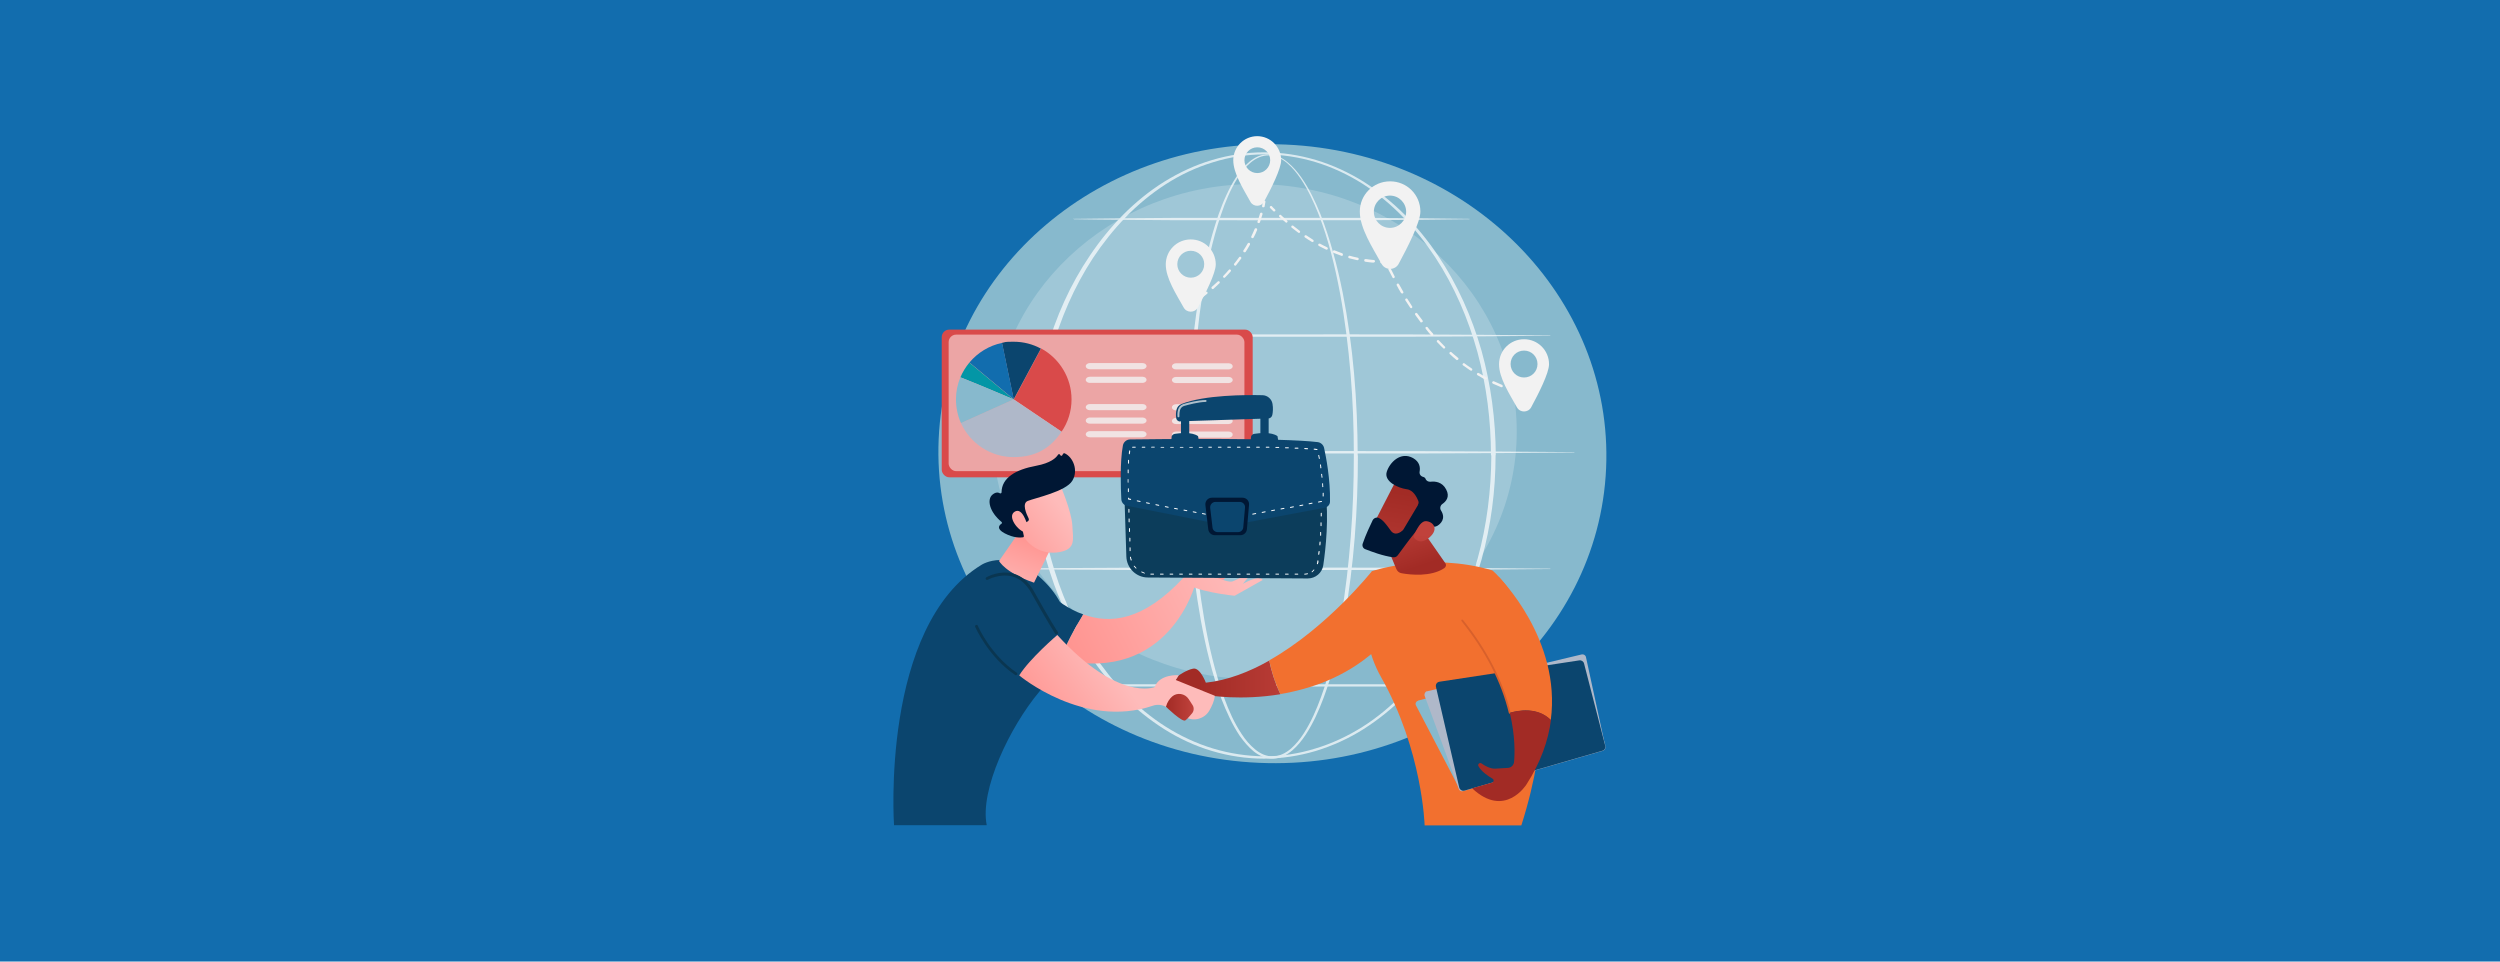 <?xml version="1.0" encoding="UTF-8"?><svg xmlns="http://www.w3.org/2000/svg" xmlns:xlink="http://www.w3.org/1999/xlink" viewBox="0 0 1300 500"><defs><linearGradient id="g" x1="623.4" y1="353" x2="681.9" y2="353" gradientUnits="userSpaceOnUse"><stop offset="0" stop-color="#a22b25"/><stop offset="1" stop-color="#c0423c"/></linearGradient><linearGradient id="h" x1="643.6" y1="297" x2="551.9" y2="342.6" gradientUnits="userSpaceOnUse"><stop offset="0" stop-color="#febbba"/><stop offset="1" stop-color="#ff928e"/></linearGradient><linearGradient id="i" x1="642.3" y1="285.5" x2="628.7" y2="299.6" xlink:href="#h"/><linearGradient id="j" x1="644" y1="296.4" x2="552.3" y2="342.1" xlink:href="#h"/><linearGradient id="k" x1="525.1" y1="311.2" x2="537.3" y2="277.9" xlink:href="#h"/><linearGradient id="l" x1="584" y1="354.3" x2="541.5" y2="385.6" xlink:href="#h"/><linearGradient id="m" x1="552.2" y1="263.9" x2="516.5" y2="291.2" xlink:href="#h"/><linearGradient id="n" x1="547.8" y1="258.1" x2="512" y2="285.4" xlink:href="#h"/><linearGradient id="o" x1="606.3" y1="367.8" x2="620.7" y2="367.8" xlink:href="#g"/><linearGradient id="p" x1="738.2" y1="294.5" x2="728.8" y2="266.4" xlink:href="#g"/><linearGradient id="q" x1="789.9" y1="355" x2="801.9" y2="241" xlink:href="#g"/><linearGradient id="r" x1="3099.5" y1="3629.7" x2="3065.8" y2="3674.3" gradientTransform="translate(5498 23) rotate(-133.3) scale(1 -1)" xlink:href="#g"/><linearGradient id="s" x1="3050.1" y1="3665" x2="3077.2" y2="3637.3" gradientTransform="translate(5498 23) rotate(-133.3) scale(1 -1)" xlink:href="#g"/></defs><g style="isolation:isolate;"><g id="a"><rect x="0" y="0" width="1300" height="500" style="fill:#126dae;"/><g><g><ellipse cx="661.8" cy="236" rx="160.9" ry="173.7" transform="translate(397 886.8) rotate(-87.5)" style="fill:#87b9cd;"/><ellipse cx="652.4" cy="224.4" rx="136.3" ry="128.7" style="fill:#fff; opacity:.2;"/><g style="opacity:.7;"><path d="m706.1,236.8c0,28.4-2,56.8-7,84.8-1.3,7-2.7,13.9-4.5,20.8-1.8,6.9-3.8,13.7-6.3,20.4-2.5,6.7-5.4,13.2-9.3,19.2-2,3-4.2,5.8-7,8.2-1.4,1.2-2.9,2.2-4.6,3-1.7.8-3.5,1.2-5.4,1.3-1.9,0-3.7-.3-5.4-1-1.7-.7-3.3-1.7-4.7-2.8-2.8-2.3-5.1-5.1-7.2-8-4-6-6.9-12.5-9.5-19.1-2.5-6.7-4.6-13.5-6.3-20.4-1.8-6.9-3.2-13.8-4.5-20.8-2.5-14-4.3-28.1-5.5-42.2-1.2-14.2-1.7-28.3-1.8-42.5,0-7.1.2-14.2.4-21.3.3-7.1.7-14.2,1.2-21.3,1-14.2,2.6-28.3,4.9-42.3,1.2-7,2.5-14,4.2-20.9,1.6-6.9,3.6-13.8,5.9-20.5,1.2-3.3,2.5-6.7,4-9.9,1.5-3.2,3.1-6.4,5.1-9.4,2-3,4.2-5.8,7-8.1,1.4-1.1,2.9-2.1,4.6-2.8,1.7-.7,3.5-1,5.3-.9,1.8,0,3.6.5,5.3,1.2,1.7.7,3.2,1.7,4.6,2.9,2.8,2.3,5.1,5,7.2,8,4.1,5.9,7.1,12.3,9.8,18.9,2.6,6.6,4.8,13.4,6.7,20.2,1.9,6.8,3.5,13.8,4.9,20.7,5.5,27.9,7.7,56.3,7.8,84.7Zm-2.1,0c0-14.1-.5-28.3-1.7-42.4-1.2-14.1-2.9-28.1-5.5-42-1.3-6.9-2.8-13.9-4.6-20.7-1.8-6.8-3.9-13.6-6.5-20.2-2.6-6.6-5.6-13-9.5-18.8-2-2.9-4.2-5.6-6.9-7.9-1.3-1.1-2.8-2.1-4.4-2.8-1.6-.7-3.3-1.2-5-1.2-1.7,0-3.5.3-5.1,1-1.6.7-3.1,1.6-4.4,2.7-2.7,2.2-4.9,5-6.8,8-1.9,3-3.5,6.1-4.9,9.3-1.4,3.2-2.7,6.5-3.8,9.9-2.3,6.7-4.1,13.5-5.7,20.4-1.6,6.9-2.8,13.8-3.9,20.8-2.2,14-3.6,28.1-4.5,42.2-.9,14.1-1.2,28.3-1.2,42.4,0,14.1.4,28.3,1.5,42.4,1.1,14.1,2.7,28.2,5.1,42.1,1.2,7,2.6,13.9,4.3,20.7,1.7,6.9,3.7,13.6,6.1,20.3,2.4,6.6,5.3,13.1,9.2,18.9,1.9,2.9,4.2,5.6,6.9,7.8,1.3,1.1,2.8,2,4.4,2.7,1.6.6,3.3,1,5,.9,1.7,0,3.4-.5,4.9-1.2,1.5-.7,3-1.7,4.3-2.8,2.6-2.3,4.8-5,6.7-8,3.8-5.9,6.6-12.4,9-19,2.4-6.6,4.4-13.4,6-20.3,1.7-6.9,3.1-13.8,4.3-20.7,2.4-13.9,4-28,5.1-42.1,1.1-14.1,1.6-28.2,1.6-42.4Z" style="fill:#fff; mix-blend-mode:soft-light;"/><path d="m777.7,236.8c0,18.3-2.4,36.6-7.3,54.2-5,17.6-12.5,34.5-22.7,49.7-5.1,7.6-10.9,14.7-17.3,21.2-6.4,6.5-13.6,12.3-21.3,17.2-7.7,4.9-16.1,8.7-24.9,11.4-8.8,2.6-17.9,4-27,4-9.1,0-18.3-1.4-27-4-8.8-2.6-17.1-6.5-24.9-11.4-7.7-4.9-14.9-10.7-21.3-17.1-6.5-6.5-12.2-13.6-17.3-21.2-10.2-15.2-17.7-32.1-22.7-49.7-2.5-8.8-4.3-17.8-5.5-26.9-1.2-9.1-1.8-18.2-1.9-27.4,0-9.1.7-18.3,1.9-27.4,1.2-9.1,3.1-18,5.5-26.9,5-17.6,12.5-34.5,22.8-49.7,5.1-7.6,10.9-14.7,17.3-21.2,6.5-6.5,13.6-12.3,21.3-17.1,7.8-4.8,16.1-8.7,24.9-11.3,8.7-2.6,17.9-4,27-4,9.1,0,18.3,1.4,27,4,8.7,2.6,17.1,6.5,24.8,11.3,7.7,4.9,14.9,10.7,21.3,17.1,6.4,6.5,12.2,13.6,17.3,21.2,10.2,15.2,17.7,32.1,22.7,49.6,4.9,17.6,7.3,35.9,7.4,54.2Zm-2.4,0c0-18.1-2.3-36.2-7-53.6-4.8-17.4-12-34.2-21.9-49.3-5-7.6-10.6-14.7-16.9-21.1-6.3-6.5-13.3-12.3-20.9-17.2-7.6-4.8-15.9-8.7-24.5-11.3-8.6-2.6-17.7-4-26.7-4-9,0-18.1,1.4-26.7,4.1-8.6,2.6-16.9,6.5-24.5,11.4-7.6,4.9-14.6,10.7-20.9,17.2-6.3,6.5-11.9,13.6-16.9,21.1-9.9,15.1-17.1,31.9-21.9,49.3-2.4,8.7-4.1,17.6-5.3,26.5-1.2,9-1.7,18-1.8,27,0,9,.6,18.1,1.8,27,1.2,8.9,2.9,17.8,5.3,26.5,4.8,17.4,12,34.2,21.9,49.3,5,7.5,10.6,14.7,16.9,21.1,6.3,6.5,13.3,12.3,20.9,17.1,7.6,4.8,15.9,8.7,24.5,11.3,8.6,2.6,17.6,4,26.7,4.1,9,0,18.1-1.4,26.7-4.1,8.6-2.6,16.9-6.5,24.5-11.3,7.6-4.8,14.6-10.7,20.9-17.1,6.3-6.5,12-13.6,16.9-21.1,9.9-15.1,17.2-31.9,22-49.3,4.8-17.4,7-35.5,7.1-53.6Z" style="fill:#fff; mix-blend-mode:soft-light;"/><path d="m516.5,174.4l36.2-.3,36.2-.2h72.4c0-.1,72.4,0,72.4,0l36.2.2,36.2.3c0,0,.1,0,.1.1,0,0,0,.1-.1.1l-36.2.3-36.2.2h-72.4c0,.1-72.4,0-72.4,0l-36.2-.2-36.2-.3c0,0-.2,0-.2-.2,0,0,0-.2.2-.2Z" style="fill:#fff; mix-blend-mode:soft-light;"/><path d="m558.5,113.8c8.6-.1,17.1-.2,25.7-.3l25.7-.2c8.6,0,17.1,0,25.7,0h25.7s51.4,0,51.4,0l25.7.2c8.6.1,17.1.2,25.7.3,0,0,.1,0,.1.1,0,0,0,.1-.1.1-8.6.1-17.1.2-25.7.3l-25.7.2h-51.4c0,.1-25.7,0-25.7,0-8.6,0-17.1,0-25.7,0l-25.7-.2c-8.6,0-17.1-.2-25.7-.3,0,0-.2,0-.2-.2,0,0,0-.2.2-.2Z" style="fill:#fff; mix-blend-mode:soft-light;"/><path d="m504,235.1l39.3-.3,39.3-.2h78.7c0-.1,78.7,0,78.7,0l39.3.2,39.3.3c0,0,.1,0,.1.1,0,0,0,.1-.1.1l-39.3.3-39.3.2h-78.7c0,.1-78.7,0-78.7,0l-39.3-.2-39.3-.3c0,0-.2,0-.2-.2,0,0,0-.2.2-.2Z" style="fill:#fff; mix-blend-mode:soft-light;"/><path d="m516.5,295.7l36.2-.3,36.2-.2h72.4c0-.1,72.4,0,72.4,0l36.2.2,36.2.3c0,0,.1,0,.1.1,0,0,0,.1-.1.1l-36.2.3-36.2.2h-72.4c0,.1-72.4,0-72.4,0l-36.2-.2-36.2-.3c0,0-.2,0-.2-.2,0,0,0-.2.2-.2Z" style="fill:#fff; mix-blend-mode:soft-light;"/><path d="m769.3,357h-205.6c-.3,0-.6-.2-.6-.6s.2-.6.6-.6h205.6c.3,0,.6.2.6.6s-.2.6-.6.6Z" style="fill:#fff; mix-blend-mode:soft-light;"/></g></g><g><g><path d="m618.8,159.4c-.2,0-.4-.1-.6-.3-.2-.3-.1-.7.2-.9.6-.4,1.2-.8,1.8-1.3.3-.2.7-.1.9.2.2.3.1.7-.2.9-.6.4-1.2.9-1.8,1.3-.1,0-.2.1-.4.1Z" style="fill:#f2f2f2;"/><path d="m624,155.6c-.2,0-.4,0-.5-.3-.2-.3-.2-.7.1-.9,1.1-.9,2.2-1.7,3.3-2.6.3-.2.7-.2.9,0,.2.3.2.7,0,.9-1.1.9-2.2,1.8-3.3,2.6-.1,0-.3.1-.4.1Zm6.6-5.3c-.2,0-.4,0-.5-.2-.2-.3-.2-.7,0-.9,1.1-.9,2.1-1.9,3.1-2.8.3-.3.7-.2.9,0,.3.3.2.7,0,.9-1,1-2.1,1.9-3.1,2.9-.1.1-.3.2-.4.2Zm6.1-5.8c-.2,0-.3,0-.5-.2-.3-.3-.3-.7,0-.9,1-1,1.9-2.1,2.8-3.1.2-.3.7-.3.9,0,.3.2.3.7,0,.9-.9,1.1-1.9,2.1-2.9,3.1-.1.1-.3.2-.5.2Zm5.6-6.4c-.1,0-.3,0-.4-.1-.3-.2-.3-.7-.1-.9.9-1.1,1.7-2.2,2.5-3.3.2-.3.6-.4.9-.2.3.2.4.6.2.9-.8,1.1-1.7,2.3-2.6,3.4-.1.2-.3.3-.5.3Zm4.9-6.9c-.1,0-.2,0-.4-.1-.3-.2-.4-.6-.2-.9.8-1.2,1.5-2.4,2.2-3.6.2-.3.6-.4.9-.3.3.2.4.6.3.9-.7,1.2-1.4,2.5-2.2,3.7-.1.2-.3.3-.6.3Zm4.1-7.4c0,0-.2,0-.3,0-.3-.2-.5-.6-.3-.9.6-1.3,1.2-2.5,1.7-3.8.1-.3.5-.5.9-.4.3.1.5.5.4.9-.5,1.3-1.1,2.6-1.8,3.9-.1.2-.4.4-.6.4Zm3.2-7.8c0,0-.1,0-.2,0-.4-.1-.5-.5-.4-.9.5-1.3.9-2.7,1.3-4,.1-.4.5-.6.8-.5.4,0,.6.5.5.8-.4,1.4-.8,2.7-1.3,4.1,0,.3-.4.5-.6.5Z" style="fill:#f2f2f2;"/><path d="m656.9,107.8s0,0-.1,0c-.4,0-.6-.4-.5-.8.2-.7.3-1.5.4-2.2,0-.4.4-.6.8-.5.4,0,.6.4.5.8-.1.7-.3,1.5-.4,2.2,0,.3-.3.5-.7.5Z" style="fill:#f2f2f2;"/></g><g><path d="m662.6,110c-.2,0-.3,0-.5-.2-.5-.5-1.1-1.1-1.6-1.6-.3-.3-.3-.7,0-.9.3-.3.7-.3.9,0,.5.5,1,1.1,1.6,1.6.3.3.3.7,0,.9-.1.1-.3.2-.5.2Z" style="fill:#f2f2f2;"/><path d="m714.2,136.6s0,0,0,0c-1.4-.1-2.8-.3-4.2-.5-.4,0-.6-.4-.6-.8,0-.4.4-.6.8-.6,1.4.2,2.8.4,4.2.5.4,0,.6.4.6.7,0,.3-.3.6-.7.6Zm-8.4-1.3s0,0-.1,0c-1.4-.3-2.8-.7-4.1-1-.4-.1-.6-.5-.5-.8.1-.4.5-.6.8-.5,1.3.4,2.7.7,4.1,1,.4,0,.6.4.5.8,0,.3-.3.5-.7.5Zm-8.1-2.3c0,0-.1,0-.2,0-1.3-.5-2.7-1-4-1.5-.3-.1-.5-.5-.4-.9.1-.3.5-.5.9-.4,1.3.5,2.6,1,3.9,1.5.3.1.5.5.4.9,0,.3-.4.5-.6.5Zm-7.8-3.2c0,0-.2,0-.3,0-1.3-.6-2.5-1.3-3.8-1.9-.3-.2-.4-.6-.3-.9.2-.3.6-.4.9-.3,1.2.7,2.5,1.3,3.7,1.9.3.2.5.6.3.9-.1.2-.4.4-.6.4Zm-7.4-4c-.1,0-.2,0-.3,0-1.2-.7-2.4-1.5-3.6-2.3-.3-.2-.4-.6-.2-.9.2-.3.6-.4.9-.2,1.2.8,2.4,1.5,3.5,2.3.3.2.4.6.2.9-.1.2-.3.3-.6.3Zm-7-4.7c-.1,0-.3,0-.4-.1-1.1-.8-2.3-1.7-3.4-2.6-.3-.2-.3-.7-.1-.9.2-.3.7-.3.9-.1,1.1.9,2.2,1.7,3.3,2.6.3.2.4.6.1.9-.1.2-.3.3-.5.3Zm-6.6-5.3c-.2,0-.3,0-.4-.2-1.1-.9-2.1-1.9-3.2-2.8-.3-.3-.3-.7,0-.9.3-.3.7-.3.9,0,1,1,2.1,1.9,3.1,2.8.3.2.3.7,0,.9-.1.2-.3.2-.5.2Z" style="fill:#f2f2f2;"/><path d="m720.7,136.9h0c-.7,0-1.5,0-2.3,0-.4,0-.7-.3-.6-.7,0-.4.3-.7.7-.6.7,0,1.5,0,2.2,0,.4,0,.7.3.7.7,0,.4-.3.7-.7.7Z" style="fill:#f2f2f2;"/></g><g><path d="m720.7,136.7c-.3,0-.5-.1-.6-.4-.3-.7-.6-1.4-.9-2-.2-.3,0-.7.3-.9.3-.2.7,0,.9.3.3.7.6,1.4.9,2,.2.3,0,.7-.3.9,0,0-.2,0-.3,0Z" style="fill:#f2f2f2;"/><path d="m780.8,201.3c0,0-.2,0-.3,0-1.4-.6-2.8-1.2-4.2-1.8-.3-.2-.5-.6-.3-.9.2-.3.6-.5.9-.3,1.3.6,2.7,1.2,4.1,1.8.3.1.5.5.4.9-.1.3-.4.4-.6.4Zm-8.2-3.9c-.1,0-.2,0-.3,0-1.3-.7-2.7-1.5-4-2.3-.3-.2-.4-.6-.2-.9.2-.3.6-.4.9-.2,1.3.8,2.6,1.5,3.9,2.2.3.2.4.6.3.9-.1.2-.4.4-.6.4Zm-7.7-4.7c-.1,0-.3,0-.4-.1-1.2-.8-2.5-1.7-3.7-2.6-.3-.2-.4-.6-.1-.9.2-.3.6-.4.9-.1,1.2.9,2.4,1.8,3.7,2.6.3.2.4.6.2.9-.1.2-.3.3-.6.3Zm-7.2-5.4c-.1,0-.3,0-.4-.2-1.2-1-2.3-1.9-3.4-3-.3-.2-.3-.7,0-.9.2-.3.7-.3.9,0,1.1,1,2.3,2,3.4,2.9.3.2.3.7,0,.9-.1.2-.3.2-.5.2Zm-6.7-6c-.2,0-.3,0-.5-.2-1.1-1-2.1-2.1-3.2-3.2-.3-.3-.2-.7,0-.9.3-.3.7-.2.9,0,1,1.1,2.1,2.2,3.1,3.2.3.3.3.7,0,.9-.1.1-.3.2-.5.2Zm-6.2-6.6c-.2,0-.4,0-.5-.2-1-1.1-2-2.3-2.9-3.5-.2-.3-.2-.7,0-.9.3-.2.7-.2.9,0,.9,1.2,1.9,2.3,2.9,3.4.2.3.2.7,0,.9-.1.1-.3.2-.4.2Zm-5.7-7c-.2,0-.4,0-.5-.3-.9-1.2-1.8-2.4-2.7-3.7-.2-.3-.1-.7.2-.9.3-.2.7-.1.9.2.9,1.2,1.8,2.4,2.7,3.6.2.3.2.7-.1.9-.1,0-.3.1-.4.1Zm-5.2-7.4c-.2,0-.4-.1-.6-.3-.8-1.2-1.6-2.5-2.5-3.8-.2-.3-.1-.7.2-.9.3-.2.7-.1.9.2.8,1.3,1.6,2.6,2.4,3.8.2.3.1.7-.2.9-.1,0-.2.1-.4.1Zm-4.8-7.7c-.2,0-.5-.1-.6-.3-.8-1.3-1.5-2.6-2.2-3.9-.2-.3,0-.7.3-.9.3-.2.7,0,.9.3.7,1.3,1.5,2.6,2.2,3.9.2.3,0,.7-.2.9-.1,0-.2,0-.3,0Zm-4.4-7.9c-.2,0-.5-.1-.6-.4-.7-1.3-1.4-2.7-2.1-4-.2-.3,0-.7.3-.9.3-.2.7,0,.9.3.7,1.3,1.4,2.7,2,4,.2.3,0,.7-.3.9,0,0-.2,0-.3,0Z" style="fill:#f2f2f2;"/><path d="m787.2,203.6c0,0-.1,0-.2,0-.7-.2-1.4-.5-2.1-.7-.3-.1-.5-.5-.4-.9.1-.3.5-.5.9-.4.7.2,1.4.5,2.1.7.4.1.5.5.4.8,0,.3-.4.5-.6.5Z" style="fill:#f2f2f2;"/></g><path d="m653.8,70.8c-6.9,0-12.5,5.6-12.5,12.5s5.2,14.9,8.9,21.6c1.5,2.8,5.6,2.8,7.1,0,3.7-6.8,8.9-17.2,8.9-21.6,0-6.9-5.6-12.5-12.5-12.5Zm0,19.2c-3.7,0-6.7-3-6.7-6.7s3-6.7,6.7-6.7,6.7,3,6.7,6.7-3,6.7-6.7,6.7Z" style="fill:#f2f2f2;"/><path d="m722.8,94.3c-8.7,0-15.7,7-15.7,15.7s6.6,18.7,11.3,27.2c1.9,3.5,7,3.5,8.9,0,4.6-8.5,11.3-21.6,11.3-27.2,0-8.7-7-15.7-15.7-15.7Zm0,24.2c-4.7,0-8.4-3.8-8.4-8.4s3.8-8.4,8.4-8.4,8.4,3.8,8.4,8.4-3.8,8.4-8.4,8.4Z" style="fill:#f2f2f2;"/><path d="m619.2,124.5c-7.2,0-13,5.8-13,13s5.4,15.4,9.3,22.4c1.6,2.9,5.8,2.9,7.4,0,3.8-7,9.3-17.8,9.3-22.4,0-7.2-5.8-13-13-13Zm0,19.9c-3.8,0-7-3.1-7-7s3.1-7,7-7,7,3.1,7,7-3.1,7-7,7Z" style="fill:#f2f2f2;"/><path d="m792.5,176.4c-7.2,0-13,5.8-13,13s5.4,15.4,9.3,22.4c1.6,2.9,5.8,2.9,7.4,0,3.8-7,9.3-17.8,9.3-22.4,0-7.2-5.8-13-13-13Zm0,19.9c-3.8,0-7-3.1-7-7s3.1-7,7-7,7,3.1,7,7-3.1,7-7,7Z" style="fill:#f2f2f2;"/></g><g><rect x="489.7" y="171.4" width="161.7" height="76.8" rx="3.9" ry="3.9" style="fill:#d94a4a;"/><rect x="493.3" y="174" width="153.8" height="71" rx="3.9" ry="3.9" style="fill:#fff; opacity:.5;"/><g><path d="m552,224.5c3.3-4.8,5.2-10.6,5.2-16.8,0-11.4-6.4-21.4-15.8-26.5l-14.2,26.5,24.9,16.8Z" style="fill:#d94a4a;"/><path d="m541.3,181.3c-4.2-2.3-9-3.6-14.2-3.6s-4.1.2-6.1.6l6.1,29.4,14.2-26.5Z" style="fill:#0b456e;"/><path d="m521.1,178.3c-6.8,1.4-12.7,5.1-17,10.2l23.1,19.2-6.1-29.4Z" style="fill:#126dae;"/><path d="m527.1,207.7l-27.4,12.3c4.7,10.4,15.2,17.7,27.4,17.7s19.5-5.2,24.9-13.2l-24.9-16.8Z" style="fill:#afb8c9;"/><path d="m504.1,188.5c-1.9,2.3-3.5,4.9-4.7,7.7,10.6,4.2,27.7,11.5,27.7,11.5l-23.1-19.2Z" style="fill:#0396a6;"/><path d="m499.4,196.2c-1.5,3.6-2.3,7.4-2.3,11.5s.9,8.6,2.6,12.3l27.4-12.3s-17.1-7.4-27.7-11.5Z" style="fill:#87b9cd;"/></g><g style="opacity:.8;"><path d="m594.1,188.8h-27.4c-1.1,0-2.1.7-2.1,1.6s.9,1.6,2.1,1.6h27.4c1.1,0,2.1-.7,2.1-1.6s-.9-1.6-2.1-1.6Z" style="fill:#f2f2f2;"/><path d="m594.1,195.9h-27.4c-1.1,0-2.1.7-2.1,1.6s.9,1.6,2.1,1.6h27.4c1.1,0,2.1-.7,2.1-1.6s-.9-1.6-2.1-1.6Z" style="fill:#f2f2f2;"/><path d="m594.1,224.2h-27.4c-1.1,0-2.1.7-2.1,1.6s.9,1.6,2.1,1.6h27.4c1.1,0,2.1-.7,2.1-1.6s-.9-1.6-2.1-1.6Z" style="fill:#f2f2f2;"/><path d="m594.1,217.1h-27.4c-1.1,0-2.1.7-2.1,1.6s.9,1.6,2.1,1.6h27.4c1.1,0,2.1-.7,2.1-1.6s-.9-1.6-2.1-1.6Z" style="fill:#f2f2f2;"/><path d="m594.1,210.1h-27.4c-1.1,0-2.1.7-2.1,1.6s.9,1.6,2.1,1.6h27.4c1.1,0,2.1-.7,2.1-1.6s-.9-1.6-2.1-1.6Z" style="fill:#f2f2f2;"/></g><g style="opacity:.8;"><path d="m638.9,188.9h-27.4c-1.1,0-2.1.7-2.1,1.6s.9,1.6,2.1,1.6h27.4c1.1,0,2.1-.7,2.1-1.6s-.9-1.6-2.1-1.6Z" style="fill:#f2f2f2;"/><path d="m638.9,196h-27.4c-1.1,0-2.1.7-2.1,1.6s.9,1.6,2.1,1.6h27.4c1.1,0,2.1-.7,2.1-1.6s-.9-1.6-2.1-1.6Z" style="fill:#f2f2f2;"/><path d="m638.9,224.4h-27.4c-1.1,0-2.1.7-2.1,1.6s.9,1.6,2.1,1.6h27.4c1.1,0,2.1-.7,2.1-1.6s-.9-1.6-2.1-1.6Z" style="fill:#f2f2f2;"/><path d="m638.9,217.3h-27.4c-1.1,0-2.1.7-2.1,1.6s.9,1.6,2.1,1.6h27.4c1.1,0,2.1-.7,2.1-1.6s-.9-1.6-2.1-1.6Z" style="fill:#f2f2f2;"/><path d="m638.9,210.2h-27.4c-1.1,0-2.1.7-2.1,1.6s.9,1.6,2.1,1.6h27.4c1.1,0,2.1-.7,2.1-1.6s-.9-1.6-2.1-1.6Z" style="fill:#f2f2f2;"/></g></g><g><g><path d="m627,354.9s-3-8-6.6-7.2c-3.5.7-7.4,3.5-7.4,3.5l-5.7,7.7s16,6.3,21.6,2.7c0,0,16.3,2.8,36.9-.6-3-6.3-4.8-12.6-5.8-17.5-10.4,5.9-21.7,10.3-33,11.5Z" style="fill:url(#g);"/><path d="m713.4,297s-23.3,29.4-53.4,46.4c1,4.9,2.8,11.2,5.8,17.5,15.6-2.6,33.6-8.7,48.9-22.2l-1.3-41.7Z" style="fill:#f2702f;"/></g><path d="m538.4,300.9l1.4,38.9c4.1,1.4,8,2.5,11.8,3.3,2.3-7.5,7.5-16.7,11.7-23.6-15.5-5.5-24.9-18.7-24.9-18.7Z" style="fill:#0b456e;"/><path d="m615.6,300.2c-21.2,22.9-38.4,24.3-52.3,19.3-4.2,6.9-9.4,16.1-11.7,23.6,56.7,12.5,70-39.6,70-39.6l-6-3.3Z" style="fill:url(#h);"/><path d="m619.9,297.8s2.4-2.6,7-1.8c4.5.8,8.5,2.4,11.4,0,2.8-2.4,3.8.8,3.8.8l-8.4,6.4-13.7-5.4Z" style="fill:url(#i);"/><path d="m614.8,302.3s1.7-7,6.7-6c5,1,16.5,7.2,19.5,6,3-1.1,6.7-3.9,8.7-2.9l-3.4,4.2s8.8-5.1,10.3-2l-14.6,8.2s-21.4-2.1-27.1-7.6Z" style="fill:url(#j);"/><path d="m464.9,429.2s-7.2-103.4,45.5-135.5c0,0,14.8-9.7,33.1,9.1,18.4,18.9,12.5,38.5-3,56.8-15.4,18.4-31.1,51.2-27.4,69.5h-48.3Z" style="fill:#0b456e;"/><path d="m537.1,265.5c0,1.2-17.6,26.2-17.6,26.2,0,0,3.2,6.2,18.2,11.3l13-26.7-13.6-10.7Z" style="fill:url(#k);"/><path d="m530.1,351.3s33.3,27.9,69.3,15.7c2.2-.8,4.7-.6,6.8.5l10.4,5.5c4.3,2.3,9.7.8,12.2-3.4,1.4-2.4,2.7-5.2,2.9-7.8l-20.3-8.2,1.5-2.5s-9.9-.8-12.5,6.2c0,0-18.8,7.8-50.6-27.1,0,0-14.4,12.3-19.8,21Z" style="fill:url(#l);"/><path d="m528.3,351.1c-.1,0-.3,0-.4-.1-14.1-9.5-20.7-24.9-20.8-25-.2-.4,0-.8.4-1,.4-.2.8,0,1,.4,0,.2,6.5,15.1,20.2,24.4.3.2.4.7.2,1-.1.2-.4.3-.6.3Z" style="fill:#0a3651;"/><path d="m549.3,329.9c-.2,0-.5-.1-.6-.3,0,0-4.3-6.7-12.5-21.4-2.5-4.5-5.8-7.3-9.7-8.4-6.6-1.8-12.9,1.7-12.9,1.7-.4.2-.8,0-1-.3-.2-.4,0-.8.3-1,.3-.2,6.9-3.9,14.1-1.9,4.4,1.2,7.9,4.3,10.6,9.1,8.1,14.6,12.4,21.2,12.5,21.3.2.3.1.8-.2,1-.1,0-.3.1-.4.1Z" style="fill:#0a3651;"/><g><path d="m550.9,251.2s6.3,14.4,6.7,21.9c.4,7.5,2,12.4-6.7,14-8.7,1.5-16.1-2.8-20-10.3,0,0-6.2-11.6-4.8-16.3,1.4-4.7,24.9-9.2,24.9-9.2Z" style="fill:url(#m);"/><path d="m533.8,271.4l.5-.2c.6-.3.9-1,.6-1.6-1.2-2.4-3.6-7.8-.5-9.1,4-1.6,19.8-4.9,23.2-10.5,3.3-5.4.4-12.3-4-14.3-.3-.1-.6,0-.8.3l-.4.7c-.2.5-.9.4-1.1-.1h0c-.1-.5-.8-.6-1.1-.2-1,1.7-3.9,4.4-11.4,5.8-10.8,2-17.9,6.3-18,13.8,0,.5-.5.7-.9.5-.8-.5-2.1-.7-3.8.7-3,2.5-1.7,8.9,4.7,14.2.3.3.3.7,0,.9-1.2.8-2.9,2.6,1.6,5,4.7,2.5,8.2,2.3,9.5,2.1.3,0,.6-.4.5-.7l-1.4-6.5c0-.4.2-.7.6-.7h2.2Z" style="fill:#001734;"/><path d="m534.1,272.7s-2.4-9.2-6.5-6.6c-4.1,2.6,2.1,10.3,5.4,10.6l1.1-4Z" style="fill:url(#n);"/></g><path d="m606.3,367.5s8.5,8.3,10.1,7.1c.6-.4,2.1-2,3.5-3.7,1-1.2,1.1-3,.2-4.3l-2-3.1c-1.9-2.9-6-3.6-8.6-1.3-1.3,1.2-2.5,2.8-3.2,5.3Z" style="fill:url(#o);"/><path d="m740.8,429.2s-1-38.8-22.7-77.2c-6.8-12-9.2-26-7.1-39.7l2.4-15.3s29.7-10.1,62.6-.4c0,0,45.7,36.2,15.1,132.6h-50.4Z" style="fill:#f2702f;"/><path d="m718.4,277.4l7.7,18.5c.5,1.2,1.5,2,2.8,2.2,4.4.8,15.2,2,22.2-2.7.8-.6,1.1-1.7.5-2.5l-14.2-20.4-19,4.9Z" style="fill:url(#p);"/><g><path d="m737.4,364.4c-1.1.3-1.6,1.5-1.1,2.4l22.3,42.7c.4.7,1.2,1.1,2,.9l72.9-21.1c.9-.3,1.4-1.2,1.2-2.1l-12.6-43.5c-.3-.9-1.2-1.4-2.1-1.2l-82.6,21.8Z" style="fill:#87b9cd;"/><path d="m742.1,359.4c-1,.2-1.6,1.4-1.3,2.4l17.8,48.5c.3.9,1.3,1.4,2.2,1.1l72.7-21c.9-.3,1.5-1.2,1.3-2.1l-10.1-46.6c-.2-1-1.2-1.6-2.2-1.4l-80.5,19.2Z" style="fill:#afb8c9;"/><path d="m748.5,354.5c-1.3.2-2.1,1.4-1.8,2.7l12.1,52.3c.3,1.2,1.6,2,2.8,1.6l71.6-20.7c1.2-.3,1.8-1.5,1.5-2.7l-11-42.7c-.3-1.1-1.4-1.8-2.5-1.6l-72.7,11.1Z" style="fill:#0b456e;"/></g><path d="m806.4,374.5c5.6-42-26.8-74.2-26.8-74.2l-19.2,22.4c14.6,18.2,21.6,34.9,24.7,48,4.2-1.2,14.3-3.2,21.3,3.8Z" style="fill:#f2702f;"/><path d="m785.1,371.2c-.2,0-.4-.2-.5-.4-3.9-16.3-12.2-32.3-24.6-47.8-.2-.2-.1-.5,0-.7.2-.2.5-.1.7,0,12.5,15.6,20.9,31.8,24.8,48.2,0,.3,0,.5-.4.6,0,0,0,0-.1,0Z" style="fill:#d8602b;"/><path d="m785.1,370.7c2.9,12.2,2.6,21.3,2.2,25.6-.2,1.6-1.5,2.9-3.1,3-1.9.1-4.4.3-6.7.4-2.5.1-5.3-1.4-7.1-2.7-.9-.7-2.2.4-1.6,1.4,1.4,2.7,4.9,5.1,7.3,6.5.9.5.7,1.8-.3,2.1l-10.3,2.9c17,16,28.2-1.9,28.2-1.9,7.5-11.6,11.4-22.9,12.8-33.6-7-7-17.1-5-21.3-3.8Z" style="fill:url(#q);"/><g><path d="m726.4,249.1c-.3.3-13.7,26.5-13.7,26.5l15.1,7.3,16.3-22.9s-12.4-15.9-17.8-10.8Z" style="fill:url(#r);"/><path d="m737.3,262.7l-7.5,12.6c-.1.2-.3.4-.4.5-.9.8-4,3.3-6.3,0-2-2.8-3.9-5.4-6-6.4-1.2-.6-2.6-.1-3.3,1.1-1.2,2.5-3.6,7.5-5.2,12.2-.4,1.2.2,2.5,1.4,2.9,3.1,1.2,9.1,3.5,14.5,4.2.9.1,1.8-.3,2.3-1,2.3-3.2,8.8-12,11-14.2,2.1-2.1,5.9-1.3,7.6-.8.7.2,1.3,0,1.9-.3,1.7-1,4.8-3.7,2-8.1-.7-1.1-.3-2.6.7-3.3,1.9-1.3,4.1-3.7,2-7.6-2-3.9-5.7-4.3-8.1-4-1.1.1-2.2-.4-2.6-1.5-.2-.5-.6-.8-1.2-1-1.3-.3-2.1-1.4-1.9-2.7.4-2.2.1-5.1-3.4-7.1-6.5-3.6-12.2,2.3-13.7,7.2-1.5,4.9,5.8,8.4,10.4,9,3.4.4,5.2,4.1,6,6,.3.7.2,1.5-.2,2.1Z" style="fill:#001734;"/><path d="m735,279.2s2.9-8.5,6.6-8.2c3.7.3,6.6,4,2,8.2-5.7,5.2-8.6,0-8.6,0Z" style="fill:url(#s);"/></g></g><g><path d="m584.6,254.7l1.1,34.7c.2,6.1,5.2,10.9,11.2,10.9l83.1.5c4.1,0,7.5-2.9,8.1-6.9,1.3-8.8,3-24.4,1.1-39.2h-104.7Z" style="fill:#0c3d5b;"/><path d="m678.4,298.8c-.1,0-.2-.1-.2-.2,0-.1.1-.3.2-.3.5,0,1,0,1.4-.2.1,0,.3,0,.3.2,0,.1,0,.3-.2.3-.5.1-1,.2-1.5.2h0Zm-3.5,0h-1.5c-.1,0-.2-.1-.2-.3,0-.1.1-.2.2-.2h1.5c.1,0,.2.1.2.3,0,.1-.1.2-.2.2Zm-5,0h-1.5c-.1,0-.2-.1-.2-.3,0-.1.1-.2.2-.2h1.5c.1,0,.2.1.2.3,0,.1-.1.2-.2.2Zm-5,0h-1.5c-.1,0-.2-.1-.2-.3,0-.1.1-.2.2-.2h1.5c.1,0,.2.1.2.3,0,.1-.1.2-.2.2Zm-5,0h-1.5c-.1,0-.2-.1-.2-.3,0-.1.1-.2.2-.2h1.5c.1,0,.2.1.2.3,0,.1-.1.2-.2.2Zm-5,0h-1.5c-.1,0-.2-.1-.2-.3,0-.1.1-.2.2-.2h1.5c.1,0,.2.1.2.3,0,.1-.1.2-.2.2Zm-5,0h-1.5c-.1,0-.2-.1-.2-.3,0-.1.1-.2.2-.2h1.5c.1,0,.2.1.2.3,0,.1-.1.2-.2.2Zm-5,0h-1.5c-.1,0-.2-.1-.2-.3,0-.1.1-.2.2-.2h1.5c.1,0,.2.1.2.3,0,.1-.1.2-.2.2Zm-5,0h-1.5c-.1,0-.2-.1-.2-.3,0-.1.1-.2.2-.2h1.5c.1,0,.2.1.2.3,0,.1-.1.2-.2.2Zm-5,0h-1.5c-.1,0-.2-.1-.2-.3,0-.1.1-.2.2-.2h1.5c.1,0,.2.1.2.3,0,.1-.1.2-.2.2Zm-5,0h-1.5c-.1,0-.2-.1-.2-.3,0-.1.1-.2.2-.2h1.5c.1,0,.2.1.2.3,0,.1-.1.2-.2.2Zm-5,0h-1.5c-.1,0-.2-.1-.2-.3,0-.1.1-.2.2-.2h1.5c.1,0,.2.1.2.3,0,.1-.1.2-.2.2Zm-5,0h-1.5c-.1,0-.2-.1-.2-.3,0-.1.1-.2.2-.2h1.5c.1,0,.2.1.2.3,0,.1-.1.2-.2.2Zm-5,0h-1.5c-.1,0-.2-.1-.2-.3,0-.1.1-.2.2-.2h1.5c.1,0,.2.1.2.3,0,.1-.1.2-.2.2Zm-5,0h-1.5c-.1,0-.2-.1-.2-.3,0-.1.1-.2.2-.2h1.5c.1,0,.2.1.2.3,0,.1-.1.2-.2.2Zm-5,0h-1.5c-.1,0-.2-.1-.2-.3,0-.1.1-.2.2-.2h1.5c.1,0,.2.1.2.3,0,.1-.1.2-.2.2Zm-5,0h-1.5c-.1,0-.2-.1-.2-.3,0-.1.1-.2.2-.2h1.5c.1,0,.2.1.2.3,0,.1-.1.2-.2.2Zm-4.9-.6s0,0,0,0c-.5-.2-1-.4-1.4-.6-.1,0-.2-.2-.1-.3,0-.1.2-.2.3-.1.4.2.9.4,1.3.6.1,0,.2.2.2.3,0,.1-.1.2-.2.2Zm87.3-.7c0,0-.1,0-.2,0,0-.1,0-.3,0-.3.4-.3.7-.6,1-1,0-.1.2-.1.3,0,.1,0,.1.2,0,.3-.3.4-.7.7-1.1,1.1,0,0-.1,0-.2,0Zm-91.5-1.9c0,0-.1,0-.2,0-.4-.4-.7-.7-1-1.1,0-.1,0-.3,0-.3.1,0,.3,0,.3,0,.3.4.6.7,1,1.1,0,0,0,.3,0,.4,0,0-.1,0-.2,0Zm94.2-2.2s0,0,0,0c-.1,0-.2-.2-.2-.3,0-.3.1-.5.2-.8v-.7c.1-.1.2-.2.4-.2.1,0,.2.1.2.3v.7c-.1.3-.2.6-.3.8,0,.1-.1.2-.2.2Zm-96.8-1.9c-.1,0-.2,0-.2-.2-.2-.5-.3-1-.4-1.5,0-.1,0-.3.2-.3.1,0,.3,0,.3.2,0,.5.2.9.4,1.4,0,.1,0,.3-.2.3,0,0,0,0,0,0Zm97.5-3s0,0,0,0c-.1,0-.2-.1-.2-.3,0-.5.1-1,.2-1.5,0-.1.1-.2.3-.2.1,0,.2.1.2.3,0,.5-.1,1-.2,1.5,0,.1-.1.2-.2.2Zm-98.1-1.9c-.1,0-.2-.1-.2-.2v-1.5c0-.1,0-.3.2-.3.1,0,.3.1.3.2v1.5c0,.1,0,.3-.2.3h0Zm98.7-3s0,0,0,0c-.1,0-.2-.1-.2-.3,0-.5,0-1,.1-1.5,0-.1.1-.2.3-.2.1,0,.2.1.2.3,0,.5,0,1-.1,1.5,0,.1-.1.2-.2.2Zm-98.8-2c-.1,0-.2-.1-.2-.2v-1.5c0-.1,0-.3.2-.3.1,0,.3.1.3.2v1.5c0,.1,0,.3-.2.3h0Zm99.2-3s0,0,0,0c-.1,0-.2-.1-.2-.3,0-.5,0-1,0-1.5,0-.1.1-.2.3-.2.1,0,.2.1.2.3,0,.5,0,1,0,1.5,0,.1-.1.2-.2.2Zm-99.4-2c-.1,0-.2-.1-.2-.2v-1.5c0-.1,0-.3.2-.3.1,0,.3.1.3.2v1.5c0,.1,0,.3-.2.3h0Zm99.6-3h0c-.1,0-.2-.1-.2-.3,0-.5,0-1,0-1.5,0-.1.1-.2.3-.2.1,0,.2.1.2.3,0,.5,0,1,0,1.5,0,.1-.1.2-.2.2Zm-99.8-2c-.1,0-.2-.1-.2-.2v-1.5c0-.1,0-.3.2-.3.1,0,.3.1.3.2v1.5c0,.1,0,.3-.2.3h0Zm99.9-3c-.1,0-.2-.1-.2-.2,0-.5,0-1,0-1.5,0-.1.1-.2.2-.3.1,0,.2.1.3.2,0,.5,0,1,0,1.5,0,.1-.1.2-.2.2h0Zm-100-2c-.1,0-.2-.1-.2-.2v-1.5c0-.1,0-.3.2-.3.1,0,.3.1.3.2v1.5c0,.1,0,.3-.2.3h0Zm99.9-3c-.1,0-.2-.1-.2-.2,0-.5,0-1,0-1.5,0-.1,0-.3.2-.3.1,0,.3,0,.3.2,0,.5,0,1,0,1.5,0,.1-.1.3-.2.3h0Zm-100.1-2c-.1,0-.2-.1-.2-.2v-1.5c0-.1,0-.3.2-.3.1,0,.3.1.3.2v1.5c0,.1,0,.3-.2.3h0Zm99.8-3c-.1,0-.2,0-.2-.2,0-.5,0-1-.1-1.5,0-.1,0-.3.2-.3.1,0,.3,0,.3.2,0,.5,0,1,.1,1.5,0,.1,0,.3-.2.3,0,0,0,0,0,0Zm-99.9-2c-.1,0-.2-.1-.2-.2v-1.5c0-.1,0-.3.2-.3.1,0,.3.1.3.2v1.5c0,.1,0,.3-.2.3h0Zm98.1-1.5h-1.5c-.1,0-.2-.1-.2-.2s.1-.2.2-.2h1.5c.1,0,.2.1.2.2s-.1.2-.2.2Zm-5,0h-1.5c-.1,0-.2-.1-.2-.2s.1-.2.2-.2h1.5c.1,0,.2.1.2.2s-.1.2-.2.2Zm-5,0h-1.5c-.1,0-.2-.1-.2-.2s.1-.2.2-.2h1.5c.1,0,.2.1.2.2s-.1.2-.2.2Zm-5,0h-1.5c-.1,0-.2-.1-.2-.2s.1-.2.2-.2h1.5c.1,0,.2.1.2.2s-.1.2-.2.2Zm-5,0h-1.5c-.1,0-.2-.1-.2-.2s.1-.2.2-.2h1.5c.1,0,.2.1.2.2s-.1.2-.2.2Zm-5,0h-1.5c-.1,0-.2-.1-.2-.2s.1-.2.2-.2h1.5c.1,0,.2.1.2.2s-.1.2-.2.2Zm-5,0h-1.5c-.1,0-.2-.1-.2-.2s.1-.2.2-.2h1.5c.1,0,.2.1.2.2s-.1.2-.2.2Zm-5,0h-1.5c-.1,0-.2-.1-.2-.2s.1-.2.2-.2h1.5c.1,0,.2.1.2.2s-.1.2-.2.2Zm-5,0h-1.5c-.1,0-.2-.1-.2-.2s.1-.2.2-.2h1.5c.1,0,.2.1.2.2s-.1.2-.2.2Zm-5,0h-1.5c-.1,0-.2-.1-.2-.2s.1-.2.2-.2h1.5c.1,0,.2.1.2.2s-.1.2-.2.2Zm-5,0h-1.5c-.1,0-.2-.1-.2-.2s.1-.2.2-.2h1.5c.1,0,.2.1.2.2s-.1.2-.2.2Zm-5,0h-1.5c-.1,0-.2-.1-.2-.2s.1-.2.2-.2h1.5c.1,0,.2.1.2.2s-.1.2-.2.2Zm-5,0h-1.5c-.1,0-.2-.1-.2-.2s.1-.2.2-.2h1.5c.1,0,.2.1.2.2s-.1.2-.2.2Zm-5,0h-1.5c-.1,0-.2-.1-.2-.2s.1-.2.2-.2h1.5c.1,0,.2.1.2.2s-.1.2-.2.2Zm-5,0h-1.5c-.1,0-.2-.1-.2-.2s.1-.2.2-.2h1.5c.1,0,.2.1.2.2s-.1.2-.2.2Zm-5,0h-1.5c-.1,0-.2-.1-.2-.2s.1-.2.2-.2h1.5c.1,0,.2.1.2.2s-.1.2-.2.2Zm-5,0h-1.5c-.1,0-.2-.1-.2-.2s.1-.2.2-.2h1.5c.1,0,.2.1.2.2s-.1.2-.2.2Zm-5,0h-1.5c-.1,0-.2-.1-.2-.2s.1-.2.2-.2h1.5c.1,0,.2.1.2.2s-.1.2-.2.2Zm-5,0h-1.5c-.1,0-.2-.1-.2-.2s.1-.2.2-.2h1.5c.1,0,.2.1.2.2s-.1.2-.2.2Zm-5,0h-1.5c-.1,0-.2-.1-.2-.2s.1-.2.2-.2h1.5c.1,0,.2.1.2.2s-.1.2-.2.2Z" style="fill:#fff;"/><path d="m609,229.5l.3-2.7c.3-.6.9-1.1,1.6-1.2,2.6-.4,9-1.1,12.1,1.2l.5,3.1-14.4-.4Z" style="fill:#0b456e;"/><path d="m617.1,227c-.6.1-1.2.1-1.8,0-.7-.2-1.2-.8-1.2-1.6v-8.4h4.3v8.4c0,.7-.5,1.4-1.2,1.6Z" style="fill:#0b456e;"/><path d="m650.3,229.5l.3-2.7c.3-.6.9-1.1,1.6-1.2,2.6-.4,9-1.1,12.1,1.2l.5,3.1-14.4-.4Z" style="fill:#0b456e;"/><path d="m658.4,227c-.6.1-1.2.1-1.8,0-.7-.2-1.2-.8-1.2-1.6v-9.3h4.3v9.3c0,.7-.5,1.4-1.2,1.6Z" style="fill:#0b456e;"/><path d="m613.6,219.1l45.9-1.5c1,0,1.9-.8,2.1-1.8.3-1.4.5-3.6.1-5.8-.4-2.5-2.6-4.4-5.1-4.5-8.6-.2-30.3-.2-42.3,4.6-1.3.5-2.2,1.6-2.5,2.9-.3,1.3-.5,2.9-.1,4.7.2.9,1.1,1.5,2,1.5Z" style="fill:#0b456e;"/><path d="m612.8,217c-.3,0-.5-.2-.5-.4,0,0-.2-1.9.3-3.6.4-1.4,1.4-2.5,2.8-2.9,2.6-.8,7.5-2,11.5-2.1.3,0,.5.2.5.5,0,.3-.2.5-.5.5-3.9.1-8.7,1.4-11.2,2.1-1,.3-1.8,1.1-2.1,2.2-.4,1.5-.3,3.2-.3,3.2,0,.3-.2.5-.4.5,0,0,0,0,0,0Z" style="fill:#f2f2f2; opacity:.7;"/><path d="m587.7,228.5c14.8-.2,78.9-.9,97.5,1.4,1.6.2,2.9,1.4,3.3,2.9,1.1,5,3.3,16.5,3.1,28,0,1.6-1.2,2.9-2.7,3.2l-42.5,8h-15.1l-45.3-9c-1.6-.3-2.8-1.7-2.9-3.3-.3-5.8-.8-19.3.8-28,.3-1.8,1.9-3.2,3.8-3.2Z" style="fill:#0b456e;"/><path d="m631.6,268.6s0,0,0,0l-1.5-.3c-.1,0-.2-.2-.2-.3,0-.1.2-.2.3-.2l1.4.3s0,0,0,0h1.5c.1,0,.2.1.2.2s-.1.2-.2.2h-1.5s0,0,0,0c0,0,0,0,0,0Zm11.5,0h-1.5c-.1,0-.2-.1-.2-.2s.1-.2.2-.2h1.5c.1,0,.2.1.2.2s-.1.2-.2.2Zm-5,0h-1.5c-.1,0-.2-.1-.2-.2s.1-.2.2-.2h1.5c.1,0,.2.1.2.2s-.1.2-.2.2Zm8.4-.1c-.1,0-.2,0-.2-.2,0-.1,0-.3.2-.3l1.5-.3c.1,0,.3,0,.3.2,0,.1,0,.3-.2.3l-1.5.3s0,0,0,0Zm-19.8-.9s0,0,0,0l-1.5-.3c-.1,0-.2-.2-.2-.3,0-.1.2-.2.3-.2l1.5.3c.1,0,.2.2.2.3,0,.1-.1.2-.2.2Zm24.7,0c-.1,0-.2,0-.2-.2,0-.1,0-.3.2-.3l1.5-.3c.1,0,.3,0,.3.2,0,.1,0,.3-.2.3l-1.5.3s0,0,0,0Zm-29.5-.9s0,0,0,0l-1.5-.3c-.1,0-.2-.2-.2-.3,0-.1.2-.2.3-.2l1.5.3c.1,0,.2.2.2.3,0,.1-.1.2-.2.2Zm34.4,0c-.1,0-.2,0-.2-.2,0-.1,0-.3.2-.3l1.5-.3c.1,0,.3,0,.3.2,0,.1,0,.3-.2.3l-1.5.3s0,0,0,0Zm4.9-.9c-.1,0-.2,0-.2-.2,0-.1,0-.3.2-.3l1.5-.3c.1,0,.3,0,.3.2,0,.1,0,.3-.2.3l-1.5.3s0,0,0,0Zm-44.1,0s0,0,0,0l-1.5-.3c-.1,0-.2-.2-.2-.3,0-.1.2-.2.3-.2l1.5.3c.1,0,.2.2.2.3,0,.1-.1.2-.2.2Zm49-.9c-.1,0-.2,0-.2-.2,0-.1,0-.3.2-.3l1.5-.3c.1,0,.3,0,.3.2,0,.1,0,.3-.2.3l-1.5.3s0,0,0,0Zm-53.9,0s0,0,0,0l-1.5-.3c-.1,0-.2-.2-.2-.3,0-.1.2-.2.3-.2l1.5.3c.1,0,.2.2.2.3,0,.1-.1.2-.2.2Zm58.8-.8c-.1,0-.2,0-.2-.2,0-.1,0-.3.2-.3l1.5-.3c.1,0,.3,0,.3.2,0,.1,0,.3-.2.3l-1.5.3s0,0,0,0Zm-63.6-.1s0,0,0,0l-1.5-.3c-.1,0-.2-.2-.2-.3,0-.1.2-.2.3-.2l1.5.3c.1,0,.2.2.2.3,0,.1-.1.2-.2.2Zm68.5-.8c-.1,0-.2,0-.2-.2,0-.1,0-.3.2-.3l1.5-.3c.1,0,.3,0,.3.2,0,.1,0,.3-.2.3l-1.5.3s0,0,0,0Zm-73.4-.2s0,0,0,0l-1.5-.3c-.1,0-.2-.2-.2-.3,0-.1.2-.2.3-.2l1.5.3c.1,0,.2.2.2.3,0,.1-.1.2-.2.2Zm78.2-.8c-.1,0-.2,0-.2-.2,0-.1,0-.3.2-.3l1.5-.3c.1,0,.3,0,.3.2,0,.1,0,.3-.2.3l-1.5.3s0,0,0,0Zm-83.1-.2s0,0,0,0l-1.5-.3c-.1,0-.2-.2-.2-.3,0-.1.2-.2.3-.2l1.5.3c.1,0,.2.2.2.3,0,.1-.1.2-.2.2Zm88-.7c-.1,0-.2,0-.2-.2,0-.1,0-.3.2-.3l1.5-.3c.1,0,.3,0,.3.2,0,.1,0,.3-.2.3l-1.5.3s0,0,0,0Zm-92.8-.3s0,0,0,0l-1.5-.3c-.1,0-.2-.2-.2-.3,0-.1.2-.2.3-.2l1.5.3c.1,0,.2.2.2.3,0,.1-.1.2-.2.2Zm-4.9-1s0,0,0,0l-1.3-.3v-.6c0-.1,0-.3.2-.3.1,0,.3,0,.3.2v.2s.9.2.9.2c.1,0,.2.2.2.3,0,.1-.1.2-.2.2Zm100.1-1.8c-.1,0-.2-.1-.2-.2,0-.5,0-1,0-1.5,0-.1.1-.3.2-.3.1,0,.3.1.3.2,0,.5,0,1,0,1.5,0,.1-.1.2-.2.3h0Zm-101.3-2.3c-.1,0-.2-.1-.2-.2,0-.5,0-1,0-1.5,0-.1.1-.3.2-.3.1,0,.3.1.3.2,0,.5,0,1,0,1.5,0,.1-.1.3-.2.3h0Zm101.1-2.6c-.1,0-.2-.1-.2-.2,0-.5,0-1-.1-1.5,0-.1,0-.3.2-.3.1,0,.3,0,.3.2,0,.5,0,1,.1,1.5,0,.1,0,.3-.2.3,0,0,0,0,0,0Zm-101.2-2.3c-.1,0-.2-.1-.2-.2,0-.5,0-1,0-1.5,0-.1.1-.2.2-.2h0c.1,0,.2.1.2.2,0,.5,0,1,0,1.5,0,.1-.1.2-.2.3h0Zm100.8-2.6c-.1,0-.2,0-.2-.2,0-.5-.1-1-.2-1.5,0-.1,0-.3.2-.3.1,0,.3,0,.3.2,0,.5.1,1,.2,1.5,0,.1,0,.3-.2.3,0,0,0,0,0,0Zm-100.8-2.3h0c-.1,0-.2-.1-.2-.3,0-.5,0-1,0-1.5,0-.1.1-.2.3-.2.1,0,.2.1.2.3,0,.5,0,1,0,1.5,0,.1-.1.2-.2.2Zm100.2-2.6c-.1,0-.2,0-.2-.2,0-.5-.1-1-.2-1.5,0-.1,0-.3.2-.3.1,0,.3,0,.3.2,0,.5.2,1,.2,1.5,0,.1,0,.3-.2.3,0,0,0,0,0,0Zm-100-2.4s0,0,0,0c-.1,0-.2-.1-.2-.3,0-.5,0-1,0-1.5,0-.1.1-.2.3-.2.1,0,.2.1.2.3,0,.5,0,1,0,1.5,0,.1-.1.2-.2.2Zm99.2-2.5c-.1,0-.2,0-.2-.2,0-.5-.2-1-.3-1.5,0-.1,0-.3.2-.3.1,0,.3,0,.3.2,0,.5.2,1,.3,1.5,0,.1,0,.3-.2.3,0,0,0,0,0,0Zm-98.8-2.4s0,0,0,0c-.1,0-.2-.1-.2-.3,0-.5.1-1,.2-1.5,0-.1.1-.2.3-.2.1,0,.2.1.2.3,0,.5-.1,1-.2,1.5,0,.1-.1.2-.2.2Zm97.6-2.2s0,0,0,0c-.5,0-1-.1-1.5-.2-.1,0-.2-.1-.2-.3,0-.1.1-.2.3-.2.5,0,1,.1,1.5.2.1,0,.2.1.2.3,0,.1-.1.2-.2.2Zm-4.9-.4s0,0,0,0c-.5,0-1,0-1.5-.1-.1,0-.2-.1-.2-.3,0-.1.1-.2.3-.2.5,0,1,0,1.5.1.1,0,.2.1.2.3,0,.1-.1.2-.2.2Zm-5-.3s0,0,0,0c-.5,0-1,0-1.5,0-.1,0-.2-.1-.2-.3,0-.1.1-.2.3-.2.5,0,1,0,1.5,0,.1,0,.2.1.2.3,0,.1-.1.2-.2.2Zm-5-.2h-1.5c-.1,0-.2-.2-.2-.3,0-.1.1-.2.3-.2h1.5c.1,0,.2.2.2.3,0,.1-.1.2-.2.2Zm-5-.2h-1.5c-.1,0-.2-.2-.2-.3s0-.2.3-.2h1.5c.1,0,.2.2.2.3,0,.1-.1.2-.2.2Zm-5-.1h-1.5c-.1,0-.2-.1-.2-.3,0-.1.1-.2.2-.2h1.5c.1,0,.2.1.2.3,0,.1-.1.2-.2.2Zm-5,0h-1.5c-.1,0-.2-.1-.2-.3,0-.1.1-.2.2-.2h1.5c.1,0,.2.1.2.3,0,.1-.1.2-.2.2Zm-66,0c-.1,0-.2-.1-.2-.2,0-.1.1-.2.2-.3h1.5s0,0,0,0c.1,0,.2.1.2.2,0,.1-.1.2-.2.3h-1.5s0,0,0,0Zm5,0c-.1,0-.2-.1-.2-.2,0-.1.1-.2.2-.3h1.5s0,0,0,0c.1,0,.2.1.2.2,0,.1-.1.2-.2.3h-1.5s0,0,0,0Zm56,0h-1.5c-.1,0-.2-.1-.2-.3,0-.1.1-.2.2-.2h1.5c.1,0,.2.1.2.3,0,.1-.1.2-.2.2Zm-51.1,0c-.1,0-.2-.1-.2-.2,0-.1.1-.2.2-.3h1.5s0,0,0,0c.1,0,.2.1.2.2,0,.1-.1.2-.2.2h-1.5s0,0,0,0Zm46.1,0h-1.5c-.1,0-.2-.1-.2-.3,0-.1.1-.2.2-.2h1.5c.1,0,.2.1.2.3,0,.1-.1.2-.2.2Zm-41.2,0c-.1,0-.2-.1-.2-.2,0-.1.1-.2.2-.2h1.5s0,0,0,0c.1,0,.2.1.2.2,0,.1-.1.2-.2.2h-1.5s0,0,0,0Zm36.2,0h-1.5c-.1,0-.2-.1-.2-.3,0-.1.1-.2.2-.2h1.5c.1,0,.2.1.2.3,0,.1-.1.2-.2.2Zm-31.2,0c-.1,0-.2-.1-.2-.2,0-.1.1-.2.2-.2h1.5s0,0,0,0c.1,0,.2.1.2.2,0,.1-.1.2-.2.2h-1.5s0,0,0,0Zm5,0c-.1,0-.2-.1-.2-.2,0-.1.1-.2.2-.2h1.5s0,0,0,0c.1,0,.2.1.2.2,0,.1-.1.2-.2.2h-1.5s0,0,0,0Zm21.3,0h-1.5c-.1,0-.2-.1-.2-.3,0-.1.1-.2.2-.2h1.5c.1,0,.2.1.2.3,0,.1-.1.2-.2.2Zm-16.4,0c-.1,0-.2-.1-.2-.2,0-.1.1-.2.2-.2h1.5c.1,0,.2.1.2.2,0,.1-.1.2-.2.2h-1.5s0,0,0,0Zm11.4,0h-1.5c-.1,0-.2-.1-.2-.3,0-.1.1-.2.2-.2h1.5c.1,0,.2.1.2.3,0,.1-.1.2-.2.2Zm-6.4,0c-.1,0-.2-.1-.2-.2,0-.1.1-.2.2-.2h1.5c.1,0,.3.1.3.2,0,.1-.1.2-.2.2h-1.5Z" style="fill:#fff;"/><path d="m644.9,278.3h-13.2c-1.7,0-3.2-1.3-3.4-3l-1.5-12.7c-.2-2,1.3-3.8,3.4-3.8h15.9c2,0,3.6,1.7,3.4,3.7l-1.1,12.7c-.2,1.8-1.6,3.1-3.4,3.1Z" style="fill:#001734;"/><path d="m643.8,276.7h-10.6c-1.4,0-2.6-1-2.7-2.4l-1.2-10.2c-.2-1.6,1.1-3.1,2.7-3.1h12.7c1.6,0,2.9,1.4,2.7,3l-.9,10.2c-.1,1.4-1.3,2.5-2.7,2.5Z" style="fill:#0b456e;"/></g></g></g></g></svg>